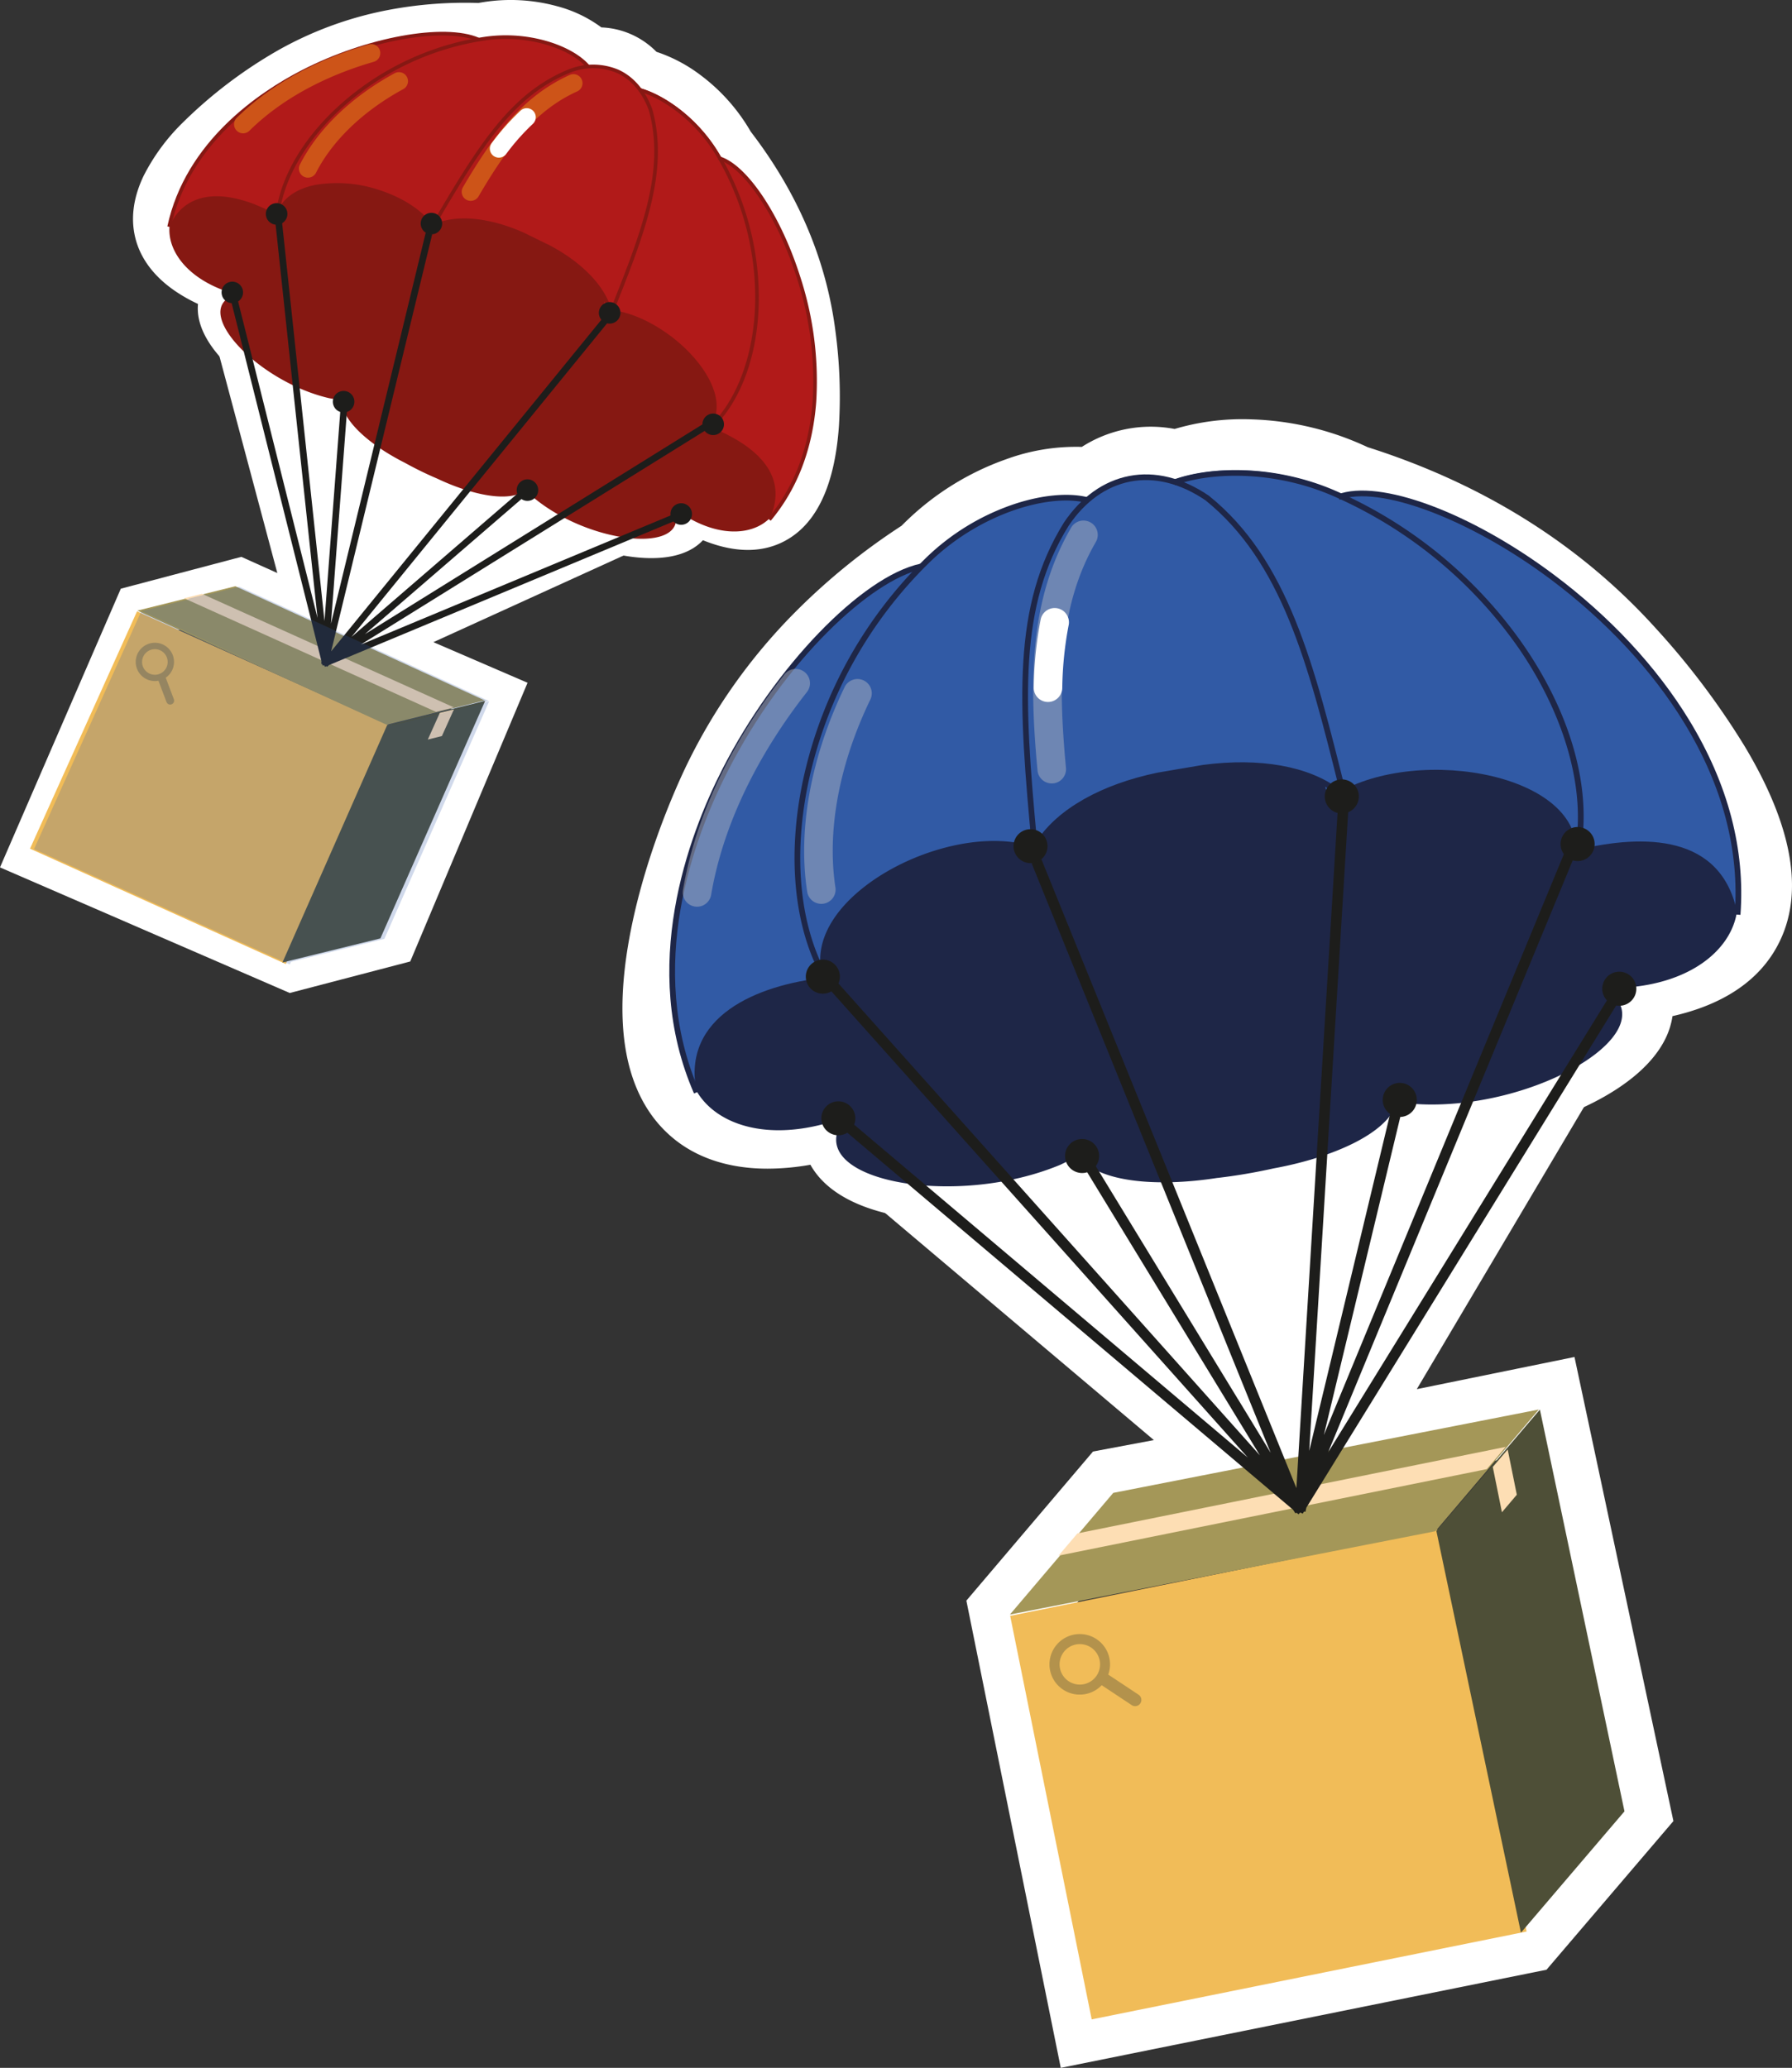<svg xmlns="http://www.w3.org/2000/svg" xmlns:xlink="http://www.w3.org/1999/xlink" width="403.284" height="465.358" viewBox="0 0 403.284 465.358">
  <rect x="0" y="0" width="403.284" height="465.358" fill="#333333" stroke="none"/>
  <defs>
    <clipPath id="clip-path">
      <rect id="Rectangle_9368" data-name="Rectangle 9368" width="20.651" height="16.196" fill="none"/>
    </clipPath>
    <clipPath id="clip-path-2">
      <rect id="Rectangle_9369" data-name="Rectangle 9369" width="14.53" height="59.162" fill="none"/>
    </clipPath>
    <clipPath id="clip-path-3">
      <rect id="Rectangle_9370" data-name="Rectangle 9370" width="15.215" height="50.598" fill="none"/>
    </clipPath>
    <clipPath id="clip-path-4">
      <rect id="Rectangle_9371" data-name="Rectangle 9371" width="28.668" height="53.559" fill="none"/>
    </clipPath>
    <clipPath id="clip-path-5">
      <rect id="Rectangle_9373" data-name="Rectangle 9373" width="8.63" height="13.884" fill="none"/>
    </clipPath>
    <clipPath id="clip-path-6">
      <rect id="Rectangle_9374" data-name="Rectangle 9374" width="102.435" height="85.018" fill="none"/>
    </clipPath>
  </defs>
  <g id="Group_13594" data-name="Group 13594" transform="translate(-8305.996 -8801.33)">
    <g id="Group_13593" data-name="Group 13593">
      <path id="Path_23279" data-name="Path 23279" d="M136.139,185.882l2.2-.414-.033-.028,36.351-7.414,16.289,76.427L172.892,275.6,89.016,292.549,73.447,215.486,91.46,194.273l24.035-4.514-.224.379Zm-71.165-62.4,27.583-18.722,65.989-9.848,9.018,6.991-42.752,72.14ZM85.363,86.327,33.1,121.8,94.883,174l-13.7,2.573-28.5,33.556L73.926,315.276l109.316-22.084L211.8,259.739,189.536,155.3l-35.488,7.24,38.792-65.46L163.85,74.613Z" transform="translate(8470.792 8951.412)" fill="#fff"/>
      <path id="Path_23280" data-name="Path 23280" d="M46.565,120.734l65.957,57.654,57.621-77.771-19-20.2L78.9,91.2Z" transform="translate(8480.853 8955.752)" fill="#fff"/>
      <path id="Path_23281" data-name="Path 23281" d="M74.986,180.44q-1.58,0-3.153-.063c-6.817-.273-19.315-1.757-26.437-8.628a17.36,17.36,0,0,1-3.094-3.976,56.112,56.112,0,0,1-9.624.88c-9.975,0-16.586-3.146-20.787-6.471-5.936-4.694-9.7-11.572-11.177-20.438-1.1-6.6-.924-14.39.528-23.156C4.359,99.782,12.106,82.714,14.407,77.931A127.815,127.815,0,0,1,38.655,43.638,145.276,145.276,0,0,1,62.809,23.979c.416-.416.8-.795,1.179-1.158A61.87,61.87,0,0,1,86.381,8.993,45.712,45.712,0,0,1,103.39,6.224a28.747,28.747,0,0,1,20.882-4.037A53.75,53.75,0,0,1,141.638.029a66.3,66.3,0,0,1,24.124,5.377c.611.266,1.254.554,1.988.891,26.128,8.309,47.965,22.056,64.913,40.867a172.9,172.9,0,0,1,19.993,26.593c11.4,19.089,13.579,34.617,6.466,46.147-5.143,8.337-14.095,12.456-22.805,14.421a17.178,17.178,0,0,1-1.689,5.264c-4.457,8.836-15.76,14.365-22.1,16.874a77.828,77.828,0,0,1-31.238,5.5c-7.9,9-23.474,12.86-31.025,14.252a131.432,131.432,0,0,1-13.2,2.241c-7.613,1.179-23.527,2.661-33.935-3.209a77.283,77.283,0,0,1-28.146,5.2m-14-21.388A37,37,0,0,0,72.563,161.1a58.715,58.715,0,0,0,23.916-3.973l24.152-11.661L116.1,159.6c3.779.741,10.045,1.045,18.19-.239l.451-.059a112.957,112.957,0,0,0,11.595-1.978l.3-.061c8.066-1.473,13.859-3.81,17.183-5.749l-9.114-11.9,26.86,3.047a58.788,58.788,0,0,0,23.9-4.156,36.957,36.957,0,0,0,10.25-5.763l-13.962-11.893,22.559-4.27.549-.04c9.093-.667,15.594-3.134,17.835-6.766,2.905-4.708.5-14.231-6.609-26.124a153.415,153.415,0,0,0-17.763-23.572c-14.739-16.361-33.9-28.327-56.962-35.567l-.6-.19-.573-.266c-.823-.383-1.49-.685-2.1-.949-11.053-4.792-23.216-4.624-29.522-1.985l-3.157,1.321-3.283-.963a10.048,10.048,0,0,0-9.925,2.144L108.564,26.7,103.91,25.67c-5.148-1.136-17.232,2.067-26.535,11.039-.472.454-.971.95-1.576,1.565l-.756.769-.908.582C55.028,51.9,40.781,67.6,31.791,86.292c-4.163,8.655-9.376,22.513-11.52,35.452-2.093,12.627-.786,21.853,3.585,25.312,1.476,1.167,7.477,4.605,22.76-.171l.708-.222L70.241,143.2Z" transform="translate(8446.069 8895.678)" fill="#fff"/>
      <rect id="Rectangle_9367" data-name="Rectangle 9367" width="99.847" height="92.648" transform="translate(8533.332 9164.967) rotate(-11.422)" fill="#f1bc58"/>
      <path id="Path_23285" data-name="Path 23285" d="M147.188,217.987l-23.3,27.3-19.035-90.41,23.3-27.3Z" transform="translate(8524.391 8990.975)" fill="#4e4f37"/>
      <path id="Path_23286" data-name="Path 23286" d="M73.172,146.326,49.916,173.71l95.775-18.761,23.256-27.384Z" transform="translate(8483.356 8990.967)" fill="#a49758"/>
      <path id="Path_23287" data-name="Path 23287" d="M117.529,142.893l-2.056-10.174-3.352,3.927,2.058,10.192Z" transform="translate(8529.822 8994.816)" fill="#fddeb4"/>
      <path id="Path_23288" data-name="Path 23288" d="M60.433,151.848l-4.25,5.005,96.378-19.47,4.25-5.005Z" transform="translate(8488.037 8994.563)" fill="#fddeb4"/>
      <g id="Group_13295" data-name="Group 13295" transform="translate(8542.208 9169.089)" opacity="0.38">
        <g id="Group_13294" data-name="Group 13294">
          <g id="Group_13293" data-name="Group 13293" clip-path="url(#clip-path)">
            <path id="Path_23289" data-name="Path 23289" d="M75.055,170.129,68.227,165.6a6.814,6.814,0,1,0-1.474,2.39l6.75,4.481a1.4,1.4,0,0,0,1.551-2.338M57.366,164.2a4.554,4.554,0,1,1,5.365,3.562,4.558,4.558,0,0,1-5.365-3.562" transform="translate(-55.031 -156.505)" fill="#4e4f37"/>
          </g>
        </g>
      </g>
      <path id="Path_23290" data-name="Path 23290" d="M127.615,143.457c-13.585,2.138-27.152,1-31.215-4.927l.016-.044L92.249,140.5c-22.795,9.535-54.53,4.057-50.041-7.858l1.357-2.323-2.248.339c-26.166,8.314-41.376-9.907-27.774-26.4l7.835-2.423c-25.125-5.919-3.621-29.1,26.135-30.225l19.271-9.28c.632-8.48,16.072-15.782,31.72-18.614A72.779,72.779,0,0,1,113.7,42.5l3.286.36,2.963-1.422a72.779,72.779,0,0,1,14.743-3.873c15.725-2.5,32.712-.711,36.11,7.086l21.235,2.393c28.46-8.768,56.412,6,34.655,19.891l8.2-.3c18.308,11.071,9.953,33.3-17.489,34.1l-2.215.419,2.049,1.745c8.153,9.766-19.968,25.419-44.655,23.955l-4.6-.522.028.037c-1.854,6.939-14.283,12.489-27.812,14.961a122.672,122.672,0,0,1-12.582,2.138" transform="translate(8452.391 8922.946)" fill="#1e2647" fill-rule="evenodd"/>
      <path id="Path_23291" data-name="Path 23291" d="M183.42,104.345c-3.452-18.3-21.168-18.083-35.9-14.64-5.669-30.843-31.514-54.948-57.093-77.131C103.1-2.866,187.98,42.946,183.42,104.345" transform="translate(8513.618 8902.816)" fill="#315aa5" fill-rule="evenodd"/>
      <path id="Path_23292" data-name="Path 23292" d="M164.368,92.818c1-18.733-38.472-24.777-55.766-12.246C100.752,49.4,88.424,25.451,67.313,12.763c5.409-6.368,24.741-9.27,42.474-1.581,37.537,16.261,60.5,54.59,54.581,81.637" transform="translate(8496.352 8900.586)" fill="#315aa5" fill-rule="evenodd"/>
      <path id="Path_23293" data-name="Path 23293" d="M11.934,137.538c-3.628-17.328,13.759-24.363,28.78-25.976-4.839-30.985,11.61-62.278,28.4-91.664C52.057,9.51-12.681,81.075,11.934,137.538" transform="translate(8450.863 8909.783)" fill="#315aa5" fill-rule="evenodd"/>
      <path id="Path_23294" data-name="Path 23294" d="M29.244,118.833C22.273,101.454,55.836,83,75.462,89.251c-3-32,.356-58.613,15.23-77.418-6.922-4.271-25.232-.774-38.7,12.218-28.544,27.494-36.805,71.13-22.746,94.781" transform="translate(8462.904 8903.228)" fill="#315aa5" fill-rule="evenodd"/>
      <path id="Path_23295" data-name="Path 23295" d="M53.647,91.354C50.637,59.566,48.927,37.065,60.7,18.1,67.98,7.274,80.065,3.852,92.38,12.2c17.377,14.007,23.179,36.327,30.86,67.322-7.17-6.621-19.657-8.2-31.669-6.6l-4.733.8.007.042-.381.023-.388.108-.007-.042-4.713.8c-11.864,2.465-23.149,8.08-27.709,16.694" transform="translate(8484.493 8901.313)" fill="#315aa5" fill-rule="evenodd"/>
      <path id="Path_23296" data-name="Path 23296" d="M126.279,75.644a3.833,3.833,0,1,1,4.42,3.134,3.846,3.846,0,0,1-4.42-3.134" transform="translate(8540.357 8948.841)" fill="#1d1d1b"/>
      <path id="Path_23297" data-name="Path 23297" d="M98,89.966a3.833,3.833,0,1,1,4.42,3.136A3.832,3.832,0,0,1,98,89.966" transform="translate(8519.231 8959.537)" fill="#1d1d1b"/>
      <path id="Path_23298" data-name="Path 23298" d="M57.076,97.191a3.833,3.833,0,1,1,4.422,3.134,3.848,3.848,0,0,1-4.422-3.134" transform="translate(8488.664 8964.935)" fill="#1d1d1b"/>
      <path id="Path_23299" data-name="Path 23299" d="M25.68,92.328A3.822,3.822,0,1,1,30.1,95.464a3.833,3.833,0,0,1-4.422-3.136" transform="translate(8465.211 8961.304)" fill="#1d1d1b"/>
      <path id="Path_23300" data-name="Path 23300" d="M203.978,94.268l-2.009-1.261-55.4,89.8-7.536,12.218,55.456-134.2-2.2-.9L141.874,181.942l0,0-3.782,9.166,17.489-72.8-2.318-.566L138.02,181.25h-.005L134.8,194.657,143.6,50.337l-2.372-.131L131.913,203.03,74.538,61.542l-2.2.907,48.339,119.226,0,0,5.416,13.345.024.065-7.346-12.059-.009.005L86.322,129.861,84.311,131.1l39.372,64.546.014.023-.026-.03-8.814-9.874,0,0-86.636-97L26.458,90.35l86.458,96.79,0,0,8.033,8.986.04.044-9.505-8.04,0,0L31.321,120.347l-1.527,1.82L131.16,207.9l.522.809.276-.133.423.355.4-.409.557.269.283-.477.328.051.206-.931,14.905-24.152,0,0Z" transform="translate(8465.833 8933.181)" fill="#1d1d1b" fill-rule="evenodd"/>
      <path id="Path_23301" data-name="Path 23301" d="M53.926,93.754l-.2-2.14c-3.167-33.429-4.516-54.871,7.145-73.653,3.873-5.762,8.959-9.387,14.718-10.5,5.777-1.118,11.962.405,17.87,4.413l.042.031c17.882,14.414,23.708,37.915,31.082,67.666l.515,2.084L123.52,80.2c-6.361-5.872-17.714-8.218-31.15-6.436l-4.076.694.019.115-1.027.059-1.008.283-.019-.112-4.079.694C68.913,78.25,58.974,84.216,54.93,91.855ZM87.31,73.316l4.867-.828c12.83-1.7,23.85.294,30.681,5.48-7.1-28.6-13-51.209-30.146-65.047C87.1,9.12,81.268,7.67,75.829,8.721c-5.416,1.05-10.216,4.486-13.882,9.939C50.744,36.7,51.813,57.489,54.817,89.53c4.72-7.147,14.46-12.669,27.124-15.3l5.133-.877.033,0Z" transform="translate(8484.547 8900.982)" fill="#1e2647"/>
      <path id="Path_23302" data-name="Path 23302" d="M28.963,119.436C22,107.73,20.3,90.812,24.284,73.019A98.98,98.98,0,0,1,51.815,23.864,52.693,52.693,0,0,1,71.29,11.927C77.641,9.766,83.8,9.172,88.2,10.295l-.318,1.246c-8.331-2.13-23.768,2.245-35.176,13.249A97.665,97.665,0,0,0,25.54,73.3c-3.471,15.489-2.568,30.272,2.411,41.39-.107-4.287,1.845-8.747,5.734-12.929,4.67-5.023,11.848-9.343,19.694-11.85,8.268-2.641,16.278-3,22.552-1l-.391,1.225c-6.02-1.92-13.752-1.565-21.769,1-7.641,2.442-14.619,6.633-19.143,11.5-6.366,6.846-5.968,12.606-4.514,16.231Z" transform="translate(8462.632 8902.952)" fill="#1e2647"/>
      <path id="Path_23303" data-name="Path 23303" d="M11.6,137.829C-.78,109.437,10.3,79.891,18,64.806,29.755,41.793,49.318,21.5,62.537,18.609l.274,1.256c-11.3,2.47-30.717,20.174-43.666,45.528-7.6,14.883-18.536,44.014-6.37,71.922Z" transform="translate(8450.581 8909.578)" fill="#1e2647"/>
      <path id="Path_23304" data-name="Path 23304" d="M163.231,87.726l-1.282-.091c.908-12.858-4.111-28.09-13.773-41.788a99.546,99.546,0,0,0-41.239-33.479C93.577,6.575,79.445,6.979,71.364,9.947L70.92,8.74c8.321-3.057,22.842-3.485,36.528,2.449a100.836,100.836,0,0,1,41.777,33.918c9.975,14.14,14.949,29.278,14.006,42.619" transform="translate(8499.046 8900.569)" fill="#1e2647"/>
      <path id="Path_23305" data-name="Path 23305" d="M182.8,104.671l-1.282-.1c1.073-14.444-2.739-28.921-11.331-43.026-7.222-11.857-17.667-23.076-30.2-32.445C121.865,15.566,101.483,7.9,92.573,11.267l-.454-1.2c9.437-3.567,29.891,4.006,48.631,18.01,12.669,9.467,23.226,20.812,30.532,32.807,8.735,14.339,12.61,29.073,11.516,43.792" transform="translate(8514.881 8902.539)" fill="#1e2647"/>
      <g id="Group_13298" data-name="Group 13298" transform="translate(8538.511 8918.479)" opacity="0.49">
        <g id="Group_13297" data-name="Group 13297">
          <g id="Group_13296" data-name="Group 13296" clip-path="url(#clip-path-2)">
            <path id="Path_23306" data-name="Path 23306" d="M57.635,72.168c-.08.014-.161.024-.239.031a3.217,3.217,0,0,1-3.506-2.9c-2.025-21.451-1.515-38.953,7.557-54.642a3.216,3.216,0,1,1,5.568,3.22C58.795,32.09,58.382,48.472,60.294,68.7a3.216,3.216,0,0,1-2.659,3.471" transform="translate(-52.915 -13.052)" fill="#adb3c1"/>
          </g>
        </g>
      </g>
      <path id="Path_23307" data-name="Path 23307" d="M23.68,74.082A3.832,3.832,0,1,1,28.1,77.22a3.817,3.817,0,0,1-4.42-3.138" transform="translate(8463.716 8947.674)" fill="#1d1d1b"/>
      <path id="Path_23308" data-name="Path 23308" d="M50.437,57.269a3.822,3.822,0,1,1,4.42,3.138,3.833,3.833,0,0,1-4.42-3.138" transform="translate(8483.704 8935.115)" fill="#1d1d1b"/>
      <path id="Path_23309" data-name="Path 23309" d="M90.533,50.869a3.832,3.832,0,1,1,4.42,3.139,3.821,3.821,0,0,1-4.42-3.139" transform="translate(8513.654 8930.334)" fill="#1d1d1b"/>
      <path id="Path_23310" data-name="Path 23310" d="M120.909,57.006a3.833,3.833,0,1,1,4.422,3.136,3.834,3.834,0,0,1-4.422-3.136" transform="translate(8536.346 8934.916)" fill="#1d1d1b"/>
      <path id="Path_23311" data-name="Path 23311" d="M56.74,45.462a3.359,3.359,0,0,1-.611.045,3.216,3.216,0,0,1-3.145-3.284A86.773,86.773,0,0,1,54.567,26.84a3.215,3.215,0,0,1,6.3,1.268,80.666,80.666,0,0,0-1.459,14.254,3.214,3.214,0,0,1-2.671,3.1" transform="translate(8485.647 8913.799)" fill="#fff"/>
      <g id="Group_13301" data-name="Group 13301" transform="translate(8486.97 8954.137)" opacity="0.49">
        <g id="Group_13300" data-name="Group 13300">
          <g id="Group_13299" data-name="Group 13299" clip-path="url(#clip-path-3)">
            <path id="Path_23312" data-name="Path 23312" d="M27.809,84.016l-.052.009a3.215,3.215,0,0,1-3.665-2.69c-2.149-14.009.844-30.366,8.426-46.054a3.215,3.215,0,1,1,5.79,2.8c-7.023,14.53-9.813,29.545-7.86,42.282a3.215,3.215,0,0,1-2.638,3.656" transform="translate(-23.412 -33.463)" fill="#adb3c1"/>
          </g>
        </g>
      </g>
      <g id="Group_13304" data-name="Group 13304" transform="translate(8459.648 8951.822)" opacity="0.49">
        <g id="Group_13303" data-name="Group 13303">
          <g id="Group_13302" data-name="Group 13302" clip-path="url(#clip-path-4)">
            <path id="Path_23313" data-name="Path 23313" d="M11.528,85.653a3.219,3.219,0,0,1-3.709-3.712C11.337,61.349,22.2,44.159,30.7,33.366a3.215,3.215,0,0,1,5.052,3.976c-8.034,10.209-18.3,26.421-21.593,45.682a3.219,3.219,0,0,1-2.631,2.629" transform="translate(-7.773 -32.138)" fill="#adb3c1"/>
          </g>
        </g>
      </g>
    </g>
    <g id="Group_13592" data-name="Group 13592" transform="translate(-416.476 -132.304)">
      <path id="Path_23282" data-name="Path 23282" d="M158.217,183.084l27.188-62.72,27.124-7.168,8.1,3.644-13.295-49.8,40.251.487L292.9,89.985l6.976,22.311-44.129,20.1,21.194,9.14-26.4,62.72-27.118,7.093Zm36.094-52.359-19.926,45.968,50.034,21.691,17.145-4.484L260.882,148l-21.71-9.362.007.026-1.3-.585L225.417,132.7l.255-.115-14.213-6.394Zm29.082-51.2,12.875,48.236L284.9,105.607l-2.17-6.941L244.639,79.781Z" transform="translate(8564.255 8945.752)" fill="#fff"/>
      <path id="Path_23283" data-name="Path 23283" d="M192.693,74.488l13.492,54.172,58.458-19.682L262.062,91.5l-41.7-20.674Z" transform="translate(8590.008 8948.582)" fill="#fff"/>
      <path id="Path_23284" data-name="Path 23284" d="M202.451,108.654q-.825-.574-1.625-1.181c-3.464-2.626-9.46-7.954-10.681-14.142a11.048,11.048,0,0,1-.171-3.206,35.851,35.851,0,0,1-5.353-3.047c-5.216-3.632-7.528-7.685-8.515-10.954-1.392-4.617-.854-9.582,1.6-14.759a45.546,45.546,0,0,1,8.711-11.916,103.709,103.709,0,0,1,21.694-16.467,81.451,81.451,0,0,1,25.172-9.1,92.506,92.506,0,0,1,19.79-1.485c.37-.065.709-.124,1.039-.176a39.51,39.51,0,0,1,16.745.926,29.142,29.142,0,0,1,9.9,4.748,18.325,18.325,0,0,1,12.39,5.493,34.309,34.309,0,0,1,9.869,5.2,42.207,42.207,0,0,1,10.655,11.6c.224.362.456.746.716,1.19,10.637,13.861,17.049,29,19.06,45.013a110.185,110.185,0,0,1,.769,21.189c-.989,14.137-5.506,23.046-13.427,26.488-5.725,2.484-11.906,1.378-17.176-.767a11,11,0,0,1-2.8,2.138c-5.548,3-13.473,1.771-17.7.772a49.654,49.654,0,0,1-18.338-8.5c-7.409,1.829-16.958-1.826-21.415-3.85a83.3,83.3,0,0,1-7.716-3.632c-4.411-2.156-13.272-7.177-16.577-14.039a49.271,49.271,0,0,1-16.612-7.535m.47-16.285a23.6,23.6,0,0,0,5.309,5.29,37.366,37.366,0,0,0,13.953,6.633l16.876,2.7-7.516,5.742a34.822,34.822,0,0,0,9.6,6.5l.257.133a71.685,71.685,0,0,0,6.784,3.19l.182.079a34.909,34.909,0,0,0,11.079,3.251l-.432-9.542,12.936,11.378a37.449,37.449,0,0,0,14.013,6.532,23.46,23.46,0,0,0,7.46.718l-2.97-11.3,13.354,5.985.3.178c5,2.965,9.3,4.043,11.79,2.958,3.235-1.4,5.444-7.26,6.06-16.067a97.986,97.986,0,0,0-.7-18.8C319.5,84,313.842,70.763,304.421,58.578l-.246-.321-.2-.346c-.292-.5-.531-.9-.753-1.261-4.034-6.53-10.456-10.873-14.715-11.792l-2.131-.456-1.366-1.7a6.412,6.412,0,0,0-5.971-2.493l-3.024.28-2.06-2.231c-2.28-2.472-9.766-5.2-17.9-3.892-.412.065-.854.143-1.394.245l-.676.126-.687-.026c-14.462-.543-27.63,2.479-39.141,8.98A90.914,90.914,0,0,0,195.22,58.031c-5.693,5.84-8.372,11.141-7.344,14.54.346,1.15,2.233,5.133,11.963,8.2l.451.143,13.244,6.539Z" transform="translate(8577.055 8911.907)" fill="#fff"/>
      <rect id="Rectangle_9372" data-name="Rectangle 9372" width="58.589" height="63.14" transform="translate(8729.225 9124.624) rotate(-65.73)" fill="#f1bc58"/>
      <path id="Path_23314" data-name="Path 23314" d="M216.643,165.468,194.6,170.892l23.581-53.458,22.042-5.424Z" transform="translate(8591.434 8979.348)" fill="#4e4f37"/>
      <path id="Path_23315" data-name="Path 23315" d="M197.958,97.242l-22.047,5.484,56.111,25.7,22.047-5.486Z" transform="translate(8577.472 8968.316)" fill="#a49758"/>
      <path id="Path_23316" data-name="Path 23316" d="M216.5,119.1l2.7-5.985-3.173.781-2.7,5.994Z" transform="translate(8605.421 8980.177)" fill="#fddeb4"/>
      <path id="Path_23317" data-name="Path 23317" d="M185.959,98.221l-4.03,1,56.683,25.558,4.03-1Z" transform="translate(8581.968 8969.048)" fill="#fddeb4"/>
      <g id="Group_13307" data-name="Group 13307" transform="translate(8753.028 9078.308)" opacity="0.38">
        <g id="Group_13306" data-name="Group 13306">
          <g id="Group_13305" data-name="Group 13305" clip-path="url(#clip-path-5)">
            <path id="Path_23318" data-name="Path 23318" d="M184.281,117.223l-1.834-4.846a4.31,4.31,0,1,0-1.639.683l1.813,4.79a.887.887,0,1,0,1.66-.627m-6.9-9.568a2.879,2.879,0,1,1,1.441,3.808,2.882,2.882,0,0,1-1.441-3.808" transform="translate(-175.708 -104.54)" fill="#4e4f37"/>
          </g>
        </g>
      </g>
      <path id="Path_23319" data-name="Path 23319" d="M233.088,112.328c-7.767-3.913-14.315-9.5-14.213-14.048l.023-.016-2.881-.5c-15.225-3.513-29.5-18.036-22.8-22.5l1.555-.694-1.281-.655c-16.505-5.382-17.6-20.352-4.523-23.806l4.918,1.646c-10.721-12.309,8.875-16.28,24.575-5.88l13.321,2.344c3.452-4.123,14.077-2.177,23.158,2.142a45.974,45.974,0,0,1,8.253,4.982l1.555,1.4,2.047.362a45.977,45.977,0,0,1,9,3.45c9,4.518,17.063,11.7,15.932,16.961l10.022,9.063c17.851,6,26.757,23.9,10.459,23l4.32,2.869c5.32,12.44-7.173,20.773-21.561,11.058l-1.293-.6.409,1.653c.585,8.022-19.633,5.686-31.772-4.174l-2.168-1.964v.03c-3.511,2.879-11.942,1.144-19.8-2.579a77.473,77.473,0,0,1-7.252-3.543" transform="translate(8580.554 8925.485)" fill="#861812" fill-rule="evenodd"/>
      <path id="Path_23320" data-name="Path 23320" d="M263.265,123.543c4.977-10.671-4.2-17.1-13.036-20.763,8.468-17.933,4.088-39.849-.867-60.68,12.2-3.255,38.9,51.59,13.9,81.443" transform="translate(8632.34 8927.022)" fill="#b11a19" fill-rule="evenodd"/>
      <path id="Path_23321" data-name="Path 23321" d="M259.863,109.913c7.425-9.252-10.618-26.919-24.122-26.863,7.47-18.909,9.974-35.756,3.812-50.062,5.126-1.275,16.126,4.367,22.4,14.86,13.281,22.2,10.933,50.359-2.086,62.065" transform="translate(8622.164 8920.187)" fill="#b11a19" fill-rule="evenodd"/>
      <path id="Path_23322" data-name="Path 23322" d="M179.976,69.575c4.53-10.239,16.055-7.435,24.365-2.722,8.946-17.7,28.941-27.7,48.407-36.6-4.93-11.63-64.583,1.242-72.772,39.321" transform="translate(8580.509 8915.191)" fill="#b11a19" fill-rule="evenodd"/>
      <path id="Path_23323" data-name="Path 23323" d="M193.939,67.141c2.832-11.5,26.879-8.6,34.651,1.859,10.264-17.543,21.808-29.971,36.386-34.141-1.979-4.748-12.674-9.708-24.386-8-24.8,3.59-45.147,22.954-46.651,40.287" transform="translate(8590.939 8915.481)" fill="#b11a19" fill-rule="evenodd"/>
      <path id="Path_23324" data-name="Path 23324" d="M213.669,66.287c10.181-17.437,17.6-29.625,30.647-35.02,7.736-2.876,15.206-.175,18.448,8.66,3.756,13.606-1.5,27.209-8.988,45.961-1.24-6.046-7.072-11.462-13.829-15.075l-2.729-1.335-.012.024-.2-.129-.239-.087.012-.023-2.717-1.328c-7-3.111-14.87-4.392-20.391-1.649" transform="translate(8605.677 8918.21)" fill="#b11a19" fill-rule="evenodd"/>
      <path id="Path_23325" data-name="Path 23325" d="M244.83,87.913a2.424,2.424,0,1,1,1.113,3.241,2.435,2.435,0,0,1-1.113-3.241" transform="translate(8628.77 8960.333)" fill="#1d1d1b"/>
      <path id="Path_23326" data-name="Path 23326" d="M225.021,84.833a2.424,2.424,0,1,1,1.113,3.242,2.427,2.427,0,0,1-1.113-3.242" transform="translate(8613.974 8958.032)" fill="#1d1d1b"/>
      <path id="Path_23327" data-name="Path 23327" d="M201.338,73.446a2.424,2.424,0,1,1,1.115,3.241,2.433,2.433,0,0,1-1.115-3.241" transform="translate(8596.284 8949.527)" fill="#1d1d1b"/>
      <path id="Path_23328" data-name="Path 23328" d="M187.008,59.366a2.417,2.417,0,1,1,1.115,3.242,2.424,2.424,0,0,1-1.115-3.242" transform="translate(8585.576 8939.008)" fill="#1d1d1b"/>
      <path id="Path_23329" data-name="Path 23329" d="M287.685,117.808l-.566-1.389L225.535,142.1l-8.379,3.494L295.15,97.132l-.8-1.279-70.91,44.071,0,0-5.325,3.312,35.843-30.941-.982-1.146-31.261,27,0,0-6.595,5.7,57.762-70.879-1.171-.943-61.167,75.054,22.734-93.836-1.462-.344-19.161,79.069h0l-2.144,8.852-.009.042.674-8.9h-.005l2.954-39.277-1.488-.1-3.594,47.675,0,.018,0-.024-.882-8.323h0l-8.709-81.782-1.488.162,8.695,81.609h0l.811,7.578,0,.038-1.916-7.636v0L189.388,67.5l-1.455.37,20.429,81.43-.03.608.19.035.087.339.356-.063.187.344.321-.141.15.148.449-.4,16.567-6.9,0,0Z" transform="translate(8586.452 8933.131)" fill="#1d1d1b" fill-rule="evenodd"/>
      <path id="Path_23330" data-name="Path 23330" d="M213.329,67.555l.685-1.174c10.707-18.336,17.926-29.847,30.843-35.191a14.683,14.683,0,0,1,11.436.035c3.379,1.558,5.994,4.623,7.549,8.861l.01.031c3.866,14-1.812,28.219-9,46.22l-.5,1.261-.273-1.329c-1.1-5.363-6.066-10.756-13.623-14.8l-2.35-1.148-.033.066-.55-.348-.622-.227.031-.065-2.35-1.15c-7.83-3.478-15.136-4.081-20.031-1.649Zm24.687,1.82,2.806,1.371c7.217,3.859,12.14,8.948,13.735,14.133,6.909-17.309,12.22-31.1,8.517-44.531-1.48-4.022-3.939-6.92-7.121-8.386a13.879,13.879,0,0,0-10.8-.017c-12.411,5.134-19.53,16.2-29.809,33.767,5.061-1.929,12.1-1.172,19.575,2.149l2.959,1.443.017.012Z" transform="translate(8605.423 8918.126)" fill="#861813"/>
      <path id="Path_23331" data-name="Path 23331" d="M193.708,67.281c.744-8.579,6.111-17.9,14.724-25.565a62.589,62.589,0,0,1,32.274-15.089,33.335,33.335,0,0,1,14.407,1.053c4.058,1.233,7.444,3.2,9.287,5.4l-.624.522c-3.492-4.167-13.034-7.615-22.954-6.172a61.783,61.783,0,0,0-31.851,14.89c-7.5,6.675-12.487,14.6-14.032,22.148,1.527-2.241,4.175-3.812,7.715-4.525a29.735,29.735,0,0,1,14.488,1.179c5.22,1.693,9.465,4.467,11.949,7.809l-.653.484c-2.383-3.206-6.485-5.877-11.548-7.519a28.917,28.917,0,0,0-14.075-1.157c-5.795,1.169-7.716,4.273-8.307,6.672Z" transform="translate(8590.767 8915.306)" fill="#861813"/>
      <path id="Path_23332" data-name="Path 23332" d="M179.775,69.614c4.118-19.149,20.707-30.237,30.23-35.141,14.528-7.484,32.062-10.688,39.919-7.3l-.323.746c-6.712-2.9-23.219-.971-39.223,7.271-9.394,4.841-25.759,15.768-29.807,34.59Z" transform="translate(8580.358 8914.97)" fill="#861813"/>
      <path id="Path_23333" data-name="Path 23333" d="M258.991,107.68l-.625-.521c5.211-6.268,8.253-15.943,8.344-26.544a62.946,62.946,0,0,0-8.828-32.408C253.156,40.3,245.75,35.3,240.5,33.84l.218-.784c5.4,1.5,13.017,6.637,17.856,14.734a63.772,63.772,0,0,1,8.945,32.833c-.094,10.943-3.125,20.553-8.532,27.057" transform="translate(8625.723 8920.37)" fill="#861813"/>
      <path id="Path_23334" data-name="Path 23334" d="M262.579,123.89l-.624-.522c5.88-7.023,9.264-15.864,10.056-26.28a74.717,74.717,0,0,0-3.543-27.807C264.16,55.646,256.52,44.188,250.7,42.629l.211-.784c6.162,1.649,13.873,13.085,18.331,27.192a75.578,75.578,0,0,1,3.578,28.114c-.805,10.587-4.25,19.584-10.243,26.739" transform="translate(8633.34 8926.936)" fill="#861813"/>
      <path id="Path_23335" data-name="Path 23335" d="M218.835,59.589c-.045-.023-.091-.047-.134-.072a2.034,2.034,0,0,1-.73-2.781c6.874-11.764,13.593-20.566,24.04-25.277a2.033,2.033,0,0,1,1.672,3.707c-9.463,4.268-15.719,12.529-22.2,23.621a2.035,2.035,0,0,1-2.647.8" transform="translate(8608.683 8919.043)" fill="#cd5418"/>
      <path id="Path_23336" data-name="Path 23336" d="M192.712,49.259a2.424,2.424,0,1,1,1.113,3.242,2.416,2.416,0,0,1-1.113-3.242" transform="translate(8589.839 8931.455)" fill="#1d1d1b"/>
      <path id="Path_23337" data-name="Path 23337" d="M212.658,50.5a2.417,2.417,0,1,1,1.113,3.242,2.425,2.425,0,0,1-1.113-3.242" transform="translate(8604.736 8932.38)" fill="#1d1d1b"/>
      <path id="Path_23338" data-name="Path 23338" d="M235.613,62a2.423,2.423,0,1,1,1.111,3.242A2.413,2.413,0,0,1,235.613,62" transform="translate(8621.884 8940.975)" fill="#1d1d1b"/>
      <path id="Path_23339" data-name="Path 23339" d="M248.948,76.359a2.424,2.424,0,1,1,1.115,3.242,2.424,2.424,0,0,1-1.115-3.242" transform="translate(8631.848 8951.701)" fill="#1d1d1b"/>
      <path id="Path_23340" data-name="Path 23340" d="M222.46,46.581a2.1,2.1,0,0,1-.33-.2,2.03,2.03,0,0,1-.4-2.846,54.917,54.917,0,0,1,6.488-7.318,2.033,2.033,0,1,1,2.769,2.977,50.967,50.967,0,0,0-6.008,6.784,2.034,2.034,0,0,1-2.516.606" transform="translate(8611.391 8922.323)" fill="#fff"/>
      <path id="Path_23341" data-name="Path 23341" d="M197.866,54.563l-.03-.016a2.034,2.034,0,0,1-.891-2.734c4.065-7.987,11.637-15.283,21.32-20.545a2.033,2.033,0,1,1,1.941,3.573c-8.967,4.872-15.941,11.555-19.636,18.817a2.034,2.034,0,0,1-2.7.9" transform="translate(8593.02 8918.851)" fill="#cd5418"/>
      <path id="Path_23342" data-name="Path 23342" d="M189.508,47.275a2,2,0,0,1-.554-.4A2.03,2.03,0,0,1,188.973,44c9.4-9.278,21.327-14.1,29.673-16.507a2.033,2.033,0,1,1,1.127,3.906c-7.893,2.278-19.147,6.817-27.945,15.5a2.033,2.033,0,0,1-2.32.379" transform="translate(8586.777 8916.154)" fill="#cd5418"/>
      <g id="Group_13310" data-name="Group 13310" transform="translate(8730.122 9065.661)" opacity="0.23">
        <g id="Group_13309" data-name="Group 13309">
          <g id="Group_13308" data-name="Group 13308" clip-path="url(#clip-path-6)">
            <path id="Path_23343" data-name="Path 23343" d="M265.03,123.1l-21.785,5.362-.1-.045L264.913,123,208.8,97.3l-7.28,1.812-.224-.1-4.03,1,.224.1-10.737,2.671,28.7,13.148L186.68,102.955,162.6,156.366l57.561,25.953.266-.587,21.027-5.175Z" transform="translate(-162.596 -97.301)" fill="#315aa5"/>
          </g>
        </g>
      </g>
    </g>
  </g>
</svg>
